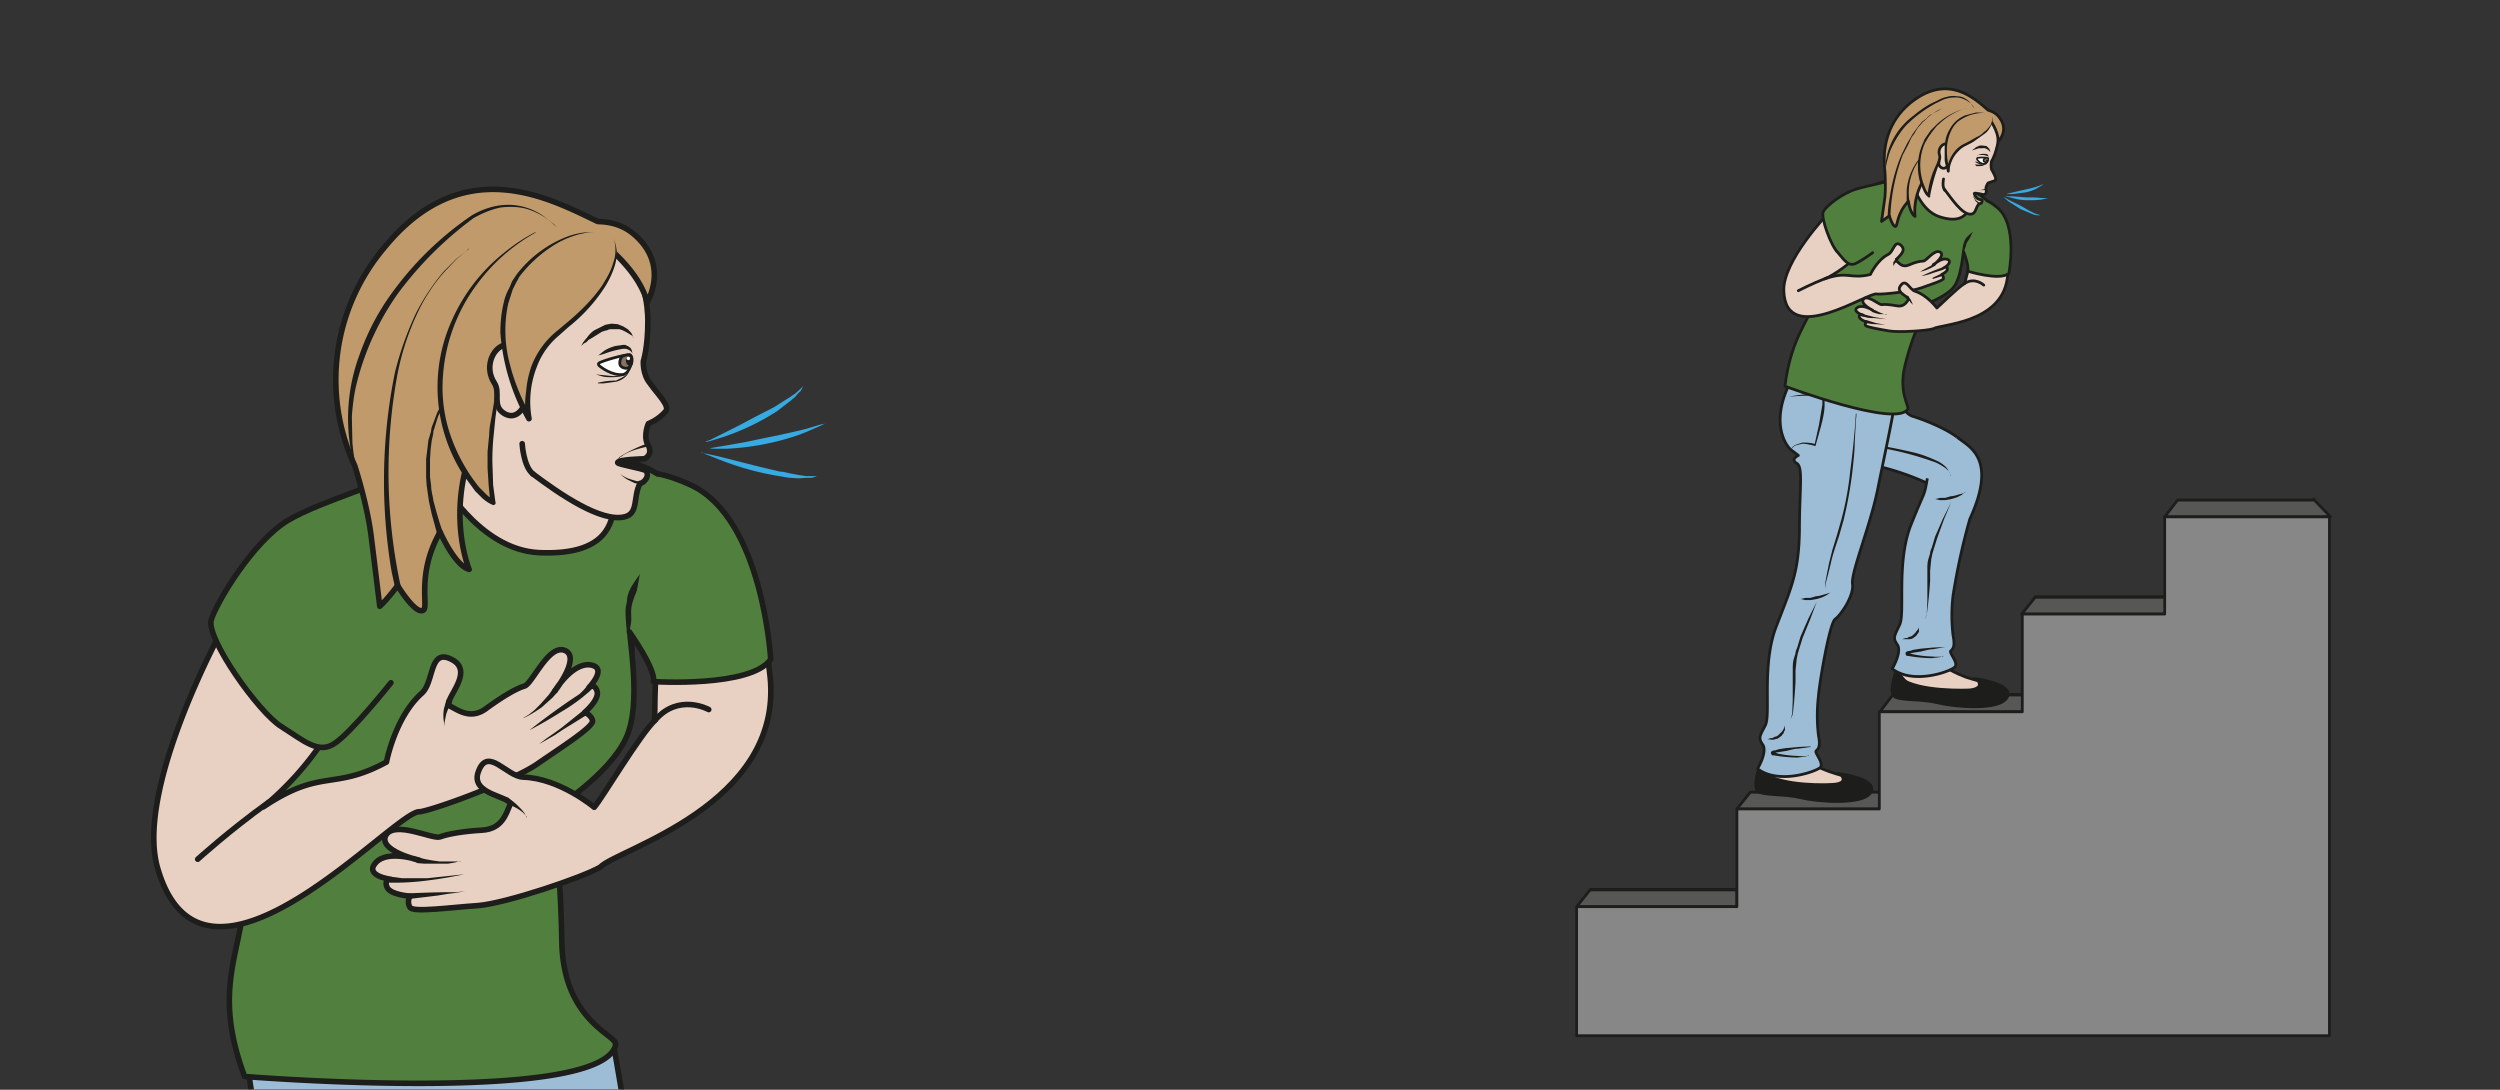 <svg viewBox="0 0 596.7 260.1" xmlns="http://www.w3.org/2000/svg"><rect x="0" y="0" width="596.7" height="260.1" fill="#333333" stroke="none"/><defs><clipPath id="a"><path d="M0 195h447.5V0H0z"/></clipPath><clipPath id="b"><path d="M0 195h447.5V0H0z"/></clipPath><clipPath id="c"><path d="M0 195h447.5V0H0z"/></clipPath></defs><g clip-path="url(#a)" transform="matrix(1.333 0 0 -1.333 0 260)"><path d="M45.9 24.8c-.1-1.8-4.7-5.6 0-30.2 2-10.8 6-20.8 8-26.5 1.9-5.7-5.3-18.3-6.3-19.4-1-1 62.1 0 62.1 0s5 13.3 4.8 24.9c-.4 11.5-4.8 35.2-4.8 35.2z" fill="#9dbcd6" fill-rule="evenodd"/><path d="M45.9 24.8c-.1-1.8-4.7-5.6 0-30.2 2-10.8 6-20.8 8-26.5 1.9-5.7-5.3-18.3-6.3-19.4-1-1 62.1 0 62.1 0s5 13.3 4.8 24.9c-.4 11.5-4.8 35.2-4.8 35.2z" fill="none" stroke="#1d1d1b" stroke-linejoin="round" stroke-miterlimit="10"/></g><g clip-path="url(#b)" transform="matrix(1.333 0 0 -1.333 0 260)"><path d="M126.8 114.8h.3l.6.1 2.4.4 3.4.6 3.8.8 2 .4 1.8.4 1.8.4 1.6.4 2.3.7.9.2-.8-.4-2.3-1-1.5-.6a46.4 46.4 0 00-13-2.5h-2.4l-.7.1h-.2M125.6 114l3.2-.7 7.1-1.8 3.8-.9c.6 0 1.2-.2 1.7-.3l1.6-.3 1.3-.2h2l-.9-.3h-1l-1.4-.1-1.7.1-1.8.3a51.7 51.7 0 00-10.8 3l-2.3.9-.8.4M126.4 116l.8.3 2 1 3 1.5 3.2 1.7 3.3 1.7 1.4.9 1.3.8 1 .7.8.7.6.6-.4-.8-.7-.7c-.2-.4-.6-.6-1-1l-2.6-2a43.2 43.2 0 00-9.6-4.6l-2.3-.7-.8-.2" fill="#37aae1"/><path d="M110.2 8c.6 1.6-9.3 4-9.6 18.3-.2 10.6-.8 14.3-.7 15.4.2 2.7 2 9.7 7.5 19.1a39.5 39.5 0 015.4 26.5c-.4 3 6.3 9.3 10.8 11.8 2 1.1 7.2-.1 3.2 3.7-4.5 4.4-10 9.5-17.4 10.2-7.5.6-29.3 6.9-29.3 6.9l.4-4s-5.4-4.3-10.5-6.2A77.7 77.7 0 0145.8 91c-2.7-4.1-1.3-29.4-2-55.3-.3-11.3-6-17.3 0-33.4 0 0 63.3-5.1 66.4 5.5" fill="#517f3d"/><path d="M110.2 8c.6 1.6-9.3 4-9.6 18.3-.2 10.6-.8 14.3-.7 15.4.2 2.7 2 9.7 7.5 19.1a39.5 39.5 0 015.4 26.5c-.4 3 6.3 9.3 10.8 11.8 2 1.1 7.2-.1 3.2 3.7-4.5 4.4-10 9.5-17.4 10.2-7.5.6-29.3 6.9-29.3 6.9l.4-4s-5.4-4.3-10.5-6.2A77.7 77.7 0 0145.8 91c-2.7-4.1-1.3-29.4-2-55.3-.3-11.3-6-17.3 0-33.4 0 0 63.3-5.1 66.4 5.5z" fill="none" stroke="#1d1d1b" stroke-linecap="round" stroke-linejoin="round" stroke-miterlimit="10"/><path d="M119.3 97.5s-6.8-7.2-6.8-12 2.6-16.4-.5-22.8c-3.1-6.4-12.3-12.2-12.3-12.2" fill="#517f3d" stroke="#1d1d1b" stroke-linecap="round" stroke-linejoin="round" stroke-miterlimit="10"/><path d="M78.8 120.8c-.2-.4 2.5-4 1.6-7.6-1-3.7-1.8-3.5-1.8-3.5s7-13.1 17.9-13.6c10.8-.5 13 4.1 13.4 8.1s0 6.7-1.7 8.7c-1.6 1.9-24.7 15.4-29.4 8" fill="#e8d1c2"/><path d="M78.8 120.8c-.2-.4 2.5-4 1.6-7.6-1-3.7-1.8-3.5-1.8-3.5s7-13.1 17.9-13.6c10.8-.5 13 4.1 13.4 8.1s0 6.7-1.7 8.7c-1.6 1.9-24.7 15.4-29.4 8z" fill="none" stroke="#1d1d1b" stroke-linecap="round" stroke-linejoin="round" stroke-miterlimit="10"/><path d="M47.2 50.6c10.5 7 12.4 2.8 22 8 0 0 1.5 8 6.3 12.3 2.3 2 1.3 8.3 5.5 6 4.2-2.3-2-7.5-.4-8.3 1.6-.8 3.8-2.5 6.6-.3 2.9 2.1 5.3 3.5 6.7 3.9s4.3 7.5 7.2 6.4c3-1.2-1.7-7.2-1.7-7.2s3 5 6.3 4.6c3.2-.5-.2-4-.2-4s1 .7 1.4-.7c.5-1.5-2.2-3.8-2.2-3.8s1.2-.5 1.4-1.5c.2-1.1-5.8-4.9-9.7-7.6-4-2.9-17.8-8.1-21.2-8.7-4.2.7-38.7-38.9-47-10-4.1 14.5 12.2 43.8 12.2 43.8l18.8-19a55.8 55.8 0 00-12-13.9" fill="#e8d1c2"/><path d="M47.2 50.6c10.5 7 12.4 2.8 22 8 0 0 1.5 8 6.3 12.3 2.3 2 1.3 8.3 5.5 6 4.2-2.3-2-7.5-.4-8.3 1.6-.8 3.8-2.5 6.6-.3 2.9 2.1 5.3 3.5 6.7 3.9s4.3 7.5 7.2 6.4c3-1.2-1.7-7.2-1.7-7.2s3 5 6.3 4.6c3.2-.5-.2-4-.2-4s1 .7 1.4-.7c.5-1.5-2.2-3.8-2.2-3.8s1.2-.5 1.4-1.5c.2-1.1-5.8-4.9-9.7-7.6-4-2.9-17.8-8.1-21.2-8.7-4.2.7-38.7-38.9-47-10-4.1 14.5 12.2 43.8 12.2 43.8l18.8-19a55.8 55.8 0 00-12-13.9z" fill="none" stroke="#1d1d1b" stroke-linecap="round" stroke-linejoin="round" stroke-miterlimit="10"/><path d="M79.6 65l-.1.7a6.9 6.9 0 000 2.5l.2.7.2.7c.1.3.4.4.7.3a.5.5 0 00.3-.7l-.4-.6-.3-.6-.3-.8-.3-1.5V65M93.7 66.5l1 .6 1 .8 1 1 .9 1 .7.8.7 1a.5.5 0 10.8-.6l-.9-1-.9-.8-1-.9-1.2-.8-1-.6-1-.5M105.9 71.6l-.4-.4-1.2-1c-1-.8-2.4-1.8-3.8-2.6-2.8-1.8-5.7-3.3-5.7-3.3a125 125 0 009 6.5 13.3 13.3 0 011.3 1.4.5.5 0 10.8-.6M105 67l-4.2-2.6-1.5-1-1.4-.8-1.4-.8 1.3 1 1.3.9 1.4 1 4 3.2a.5.5 0 10.5-.8" fill="#1d1d1b"/><path d="M35.4 41.2s5.6 5.1 12.7 10.2" fill="none" stroke="#1d1d1b" stroke-linecap="round" stroke-linejoin="round" stroke-miterlimit="10"/><path d="M70 72.8S63 64 60 62c-2.9-2.1-5.6.4-9.7 3-4 2.5-13.3 15.6-12.5 19 1 3.3 7.6 14.2 13.8 17.9 6.1 3.6 18.4 6.8 23.3 10.1" fill="#517f3d" stroke="#1d1d1b" stroke-linecap="round" stroke-linejoin="round" stroke-miterlimit="10"/><path d="M117.3 66.1c-2.8-2.7-9.5-14-10.9-15.6 0 0-6.2 5.2-12.7 5.4-3 .1-6.3 5.5-8 1.1-1.8-4.4 6.3-4.5 5.6-6.1-.7-1.6-1.4-4.3-5-4.5-3.5-.2-6.2-.7-7.5-1.2-1.3-.5-8.1 3-9.7.3-1.5-2.8 6-4.5 6-4.5s-5.6 2-7.8-.4 2.7-3 2.7-3-1.3 0-.7-1.4c.6-1.4 4.1-1.6 4.1-1.6s-.6-1 0-2c.4-1 7.5 0 12.2.3 5 .4 18.9 5.1 21.9 6.9 2.8 3.1 32.7 11 30.4 34-1.1 10.3-2.5 16-2.5 16L120.2 88c-3.4-10.6-2.8-17.1-3-21.9" fill="#e8d1c2"/><path d="M117.3 66.1c-2.8-2.7-9.5-14-10.9-15.6 0 0-6.2 5.2-12.7 5.4-3 .1-6.3 5.5-8 1.1-1.8-4.4 6.3-4.5 5.6-6.1-.7-1.6-1.4-4.3-5-4.5-3.5-.2-6.2-.7-7.5-1.2-1.3-.5-8.1 3-9.7.3-1.5-2.8 6-4.5 6-4.5s-5.6 2-7.8-.4 2.7-3 2.7-3-1.3 0-.7-1.4c.6-1.4 4.1-1.6 4.1-1.6s-.6-1 0-2c.4-1 7.5 0 12.2.3 5 .4 18.9 5.1 21.9 6.9 2.8 3.1 32.7 11 30.4 34-1.1 10.3-2.5 16-2.5 16L120.2 88c-3.4-10.6-2.8-17.1-3-21.9z" fill="none" stroke="#1d1d1b" stroke-linecap="round" stroke-linejoin="round" stroke-miterlimit="10"/><path d="M94.3 48.8l-.4.5a6.7 6.7 0 01-1.9 1.3l-.6.3-.6.3a.5.5 0 10.3 1V52l.7-.4.6-.5.6-.6a7 7 0 001-1.2l.3-.7M82.5 40.9l-1.1-.3-1.2-.2H76l-1.2.1c-.2 0-.4.3-.4.6a.5.5 0 00.6.4l1.2-.3 1.1-.2 1.4-.2h3.7M70 38h.6l1.4-.2h4.5l6.6.7s-3.2-.7-6.5-1.1a44.3 44.3 0 00-6.2-.4H70a.5.5 0 00.1 1zM73.4 35.1a187.6 187.6 0 006.8.2h1.6l1.5.2-1.5-.3-1.6-.2-1.8-.3-5-.6a.5.5 0 100 1" fill="#1d1d1b"/><path d="M126.9 68s-5.4 3-9.6-1.9" fill="#e8d1c2" stroke="#1d1d1b" stroke-linecap="round" stroke-linejoin="round" stroke-miterlimit="10"/><path d="M117.8 110.2s2.2-.3 5.9-2C136.6 102.2 138 77 138 77c-3.5-5.1-21-4-21-4s.8 1.5-4.3 8.9" fill="#517f3d" stroke="#1d1d1b" stroke-linecap="round" stroke-linejoin="round" stroke-miterlimit="10"/><path d="M81.3 111.6s-20.9 16.7-9 34.5c12 17.7 36.3 7.2 40.1 2.9 3.8-4.4 3.6-11.5 3.6-11.5 0-4.7-.8-7.1-.8-7.1s-.2-2.3 1.2-4c1.3-1.9 3.6-4 2.8-5-1.4-1.6-3.1-2.2-3.1-2.2s-.9-2-.2-3.6c0 0 1.3-1.7-.5-2.7 0 0-4.9-.1-4.8-.7 0-.3 4.3-1 5-1.4.5-.4.3-1.3 0-1.6-.5-.7-1-.7-1-.7-1.3-2.5-.2-5.4-2.8-6-4.2-1-11.6 4.1-16.4 7.7" fill="#e8d1c2" stroke="#1d1d1b" stroke-linecap="round" stroke-linejoin="round" stroke-miterlimit="10"/><path d="M116 115.1s-1.5-.3-2.9-.8c-.7-.3-1.4-.6-1.8-1-.1 0-.2 0-.3-.2l-.2-.2-.2-.2.1.2.2.3.3.2a25.7 25.7 0 004.6 2.2zM110.4 110.7l.6-.5a7 7 0 011.4-.8l.9-.3.7-.2.7-.1v-.5l-.8.2c-.3 0-.5.2-.8.3l-.8.4a9 9 0 00-1.3 1l-.6.5" fill="#1d1d1b"/><path d="M115.9 141s4.1 6.7-2.5 12.2c-2.9 2.4-6.2 2.1-6.4 2.2-8.4 4-24 12.7-38.2-4.7a36.6 36.6 0 01-5.3-39s2.3-7 3-13L68 86.5s1 .8 3.2 3.7c0 0 3.2-5.3 4.6-4.4 1 .6-1.3 6.4 3 14 0 0 2.6-6 5.2-6.7 0 0-4.8 11.4 2 25.1 3 6 10.2 15 14.8 19.5s9 12 7.8 13.2c-.3.3 5.8-4.3 7.3-10" fill="#c19a6b"/><path d="M115.9 141s4.1 6.7-2.5 12.2c-2.9 2.4-6.2 2.1-6.4 2.2-8.4 4-24 12.7-38.2-4.7a36.6 36.6 0 01-5.3-39s2.3-7 3-13L68 86.5s1 .8 3.2 3.7c0 0 3.2-5.3 4.6-4.4 1 .6-1.3 6.4 3 14 0 0 2.6-6 5.2-6.7 0 0-4.8 11.4 2 25.1 3 6 10.2 15 14.8 19.5s9 12 7.8 13.2c-.3.3 5.8-4.3 7.3-10z" fill="none" stroke="#1d1d1b" stroke-linecap="round" stroke-linejoin="round" stroke-miterlimit="10"/><path d="M88.9 131.4l-1.4-.8c-.4-.2-1-.5-1.6-1l-1.8-1.3-2-2-1-1.1-.4-.6-.5-.7-.8-1.4-.7-1.5c-.3-.5-.4-1-.6-1.6l-.5-1.6c0-.6-.2-1.1-.3-1.7l-.2-1.6-.1-1.7v-1.6-1.6l.2-1.5c0-1 .3-1.8.4-2.7l.6-2.2.5-1.7.5-1.5a.5.5 0 00-1-.3l-.4 1.5-.5 1.8-.5 2.3-.4 2.8-.1 1.5v3.2a1294 1294 0 00.4 3.4l.5 1.7c0 .6.3 1.1.5 1.7l.6 1.6.8 1.5.9 1.4.4.7.5.6 1 1.1 2 2c.8.4 1.4.9 2 1.3l1.6.9 1.4.7M99.7 154.3l-.6.6a12 12 0 01-5 2.8c-1.2.3-2.7.4-4.4.2-1.6-.3-3.3-1-4.9-1.9a64.4 64.4 0 01-13.4-13.3 47.7 47.7 0 01-7.7-17c-.4-1.9-.6-3.7-.7-5.3l.1-4.6a38.5 38.5 0 01.9-5.6l.2-.8-.3.7a32.7 32.7 0 00.5 21.5 42.8 42.8 0 006.3 11.7 57.5 57.5 0 0013.8 13.2c1.7 1 3.5 1.6 5.2 1.8a11 11 0 007.7-2l1.8-1.4.5-.6" fill="#1d1d1b"/><path d="M84 150.5l-.6-.5-1.6-1.3a2150.8 2150.8 0 00-2.2-2.3 31 31 0 01-4.9-7.5 46.9 46.9 0 01-3.5-10.7 96.7 96.7 0 01.5-37.9.5.5 0 00-1-.3l-.6 2.8a97.4 97.4 0 00.6 35.5 56.7 56.7 0 003.8 10.7 38.8 38.8 0 005 7.5l1.2 1.2 1 1 1.7 1.3.5.5" fill="#1d1d1b"/><path d="M95.9 153.4s-12.9-6.2-16.4-21c-3.5-14.6 6-26.4 8.7-27.2 0 0-1 5.9-.2 12.7 1 7.6 4.3 27.5 11.6 33" fill="#c19a6b"/><path d="M95.9 153.4a33 33 0 01-10.6-9.4 31 31 0 01-6-16.5 26.3 26.3 0 011.4-10.5 31 31 0 015.1-9.2l1.3-1.3c.4-.4.9-.7 1.3-.9l-.6-.5-.3 3-.2 3.1v3l.3 3.1c0 1 .2 2 .4 3l.5 3 1.1 6c1 3.9 2 7.8 3.5 11.6.7 1.9 1.6 3.7 2.6 5.5 1 1.7 2.3 3.3 3.9 4.6-1.6-1.3-2.8-3-3.7-4.7-1-1.8-1.8-3.6-2.5-5.5a88 88 0 01-4.3-17.6l-.4-3-.3-3c-.2-2-.3-4-.2-6l.1-3 .4-3a.4.4 0 00-.6-.5c-.7.3-1.2.7-1.7 1.1l-1.3 1.3-2.2 3a29.1 29.1 0 00-1.8 28 31.8 31.8 0 008.8 11.4c1.8 1.5 3.8 2.9 6 4" fill="#1d1d1b"/><path d="M93.7 122.2s-1.2-2.5-3.4-1.2c-2.3 1.4-.6 3.7-1.8 5.5-3.2 5 4 11.6 6.3 1.7M93.5 115.6s.2-4 1.9-5.4" fill="#e8d1c2" stroke="#1d1d1b" stroke-linecap="round" stroke-linejoin="round" stroke-miterlimit="10"/><path d="M109.7 152.6s4.4-5.8-9.6-17.1c-7.3-5.9-5.4-15.4-5.4-15.4-1.6 2.2-9.9 18.9.3 28.2 6.1 5.6 11.4 5.2 11.4 5.2" fill="#c19a6b"/><path d="M109.7 152.6c.4-.7.6-1.5.7-2.3a8 8 0 00-.2-2.4c-.4-1.5-1.1-3-2-4.4a29.5 29.5 0 00-6.4-7l-1.8-1.6a13.2 13.2 0 01-3.9-5.6 17 17 0 01-.9-9.1.5.5 0 00-.9-.4 38 38 0 00-4.7 15.6 22.8 22.8 0 00.6 5.5c.2.9.5 1.7 1 2.6l.5 1.2.8 1.2a21 21 0 008.6 6.6 13 13 0 005.3 1c-1 0-1.8-.2-2.7-.4a16.3 16.3 0 01-4.9-2.2 23.3 23.3 0 01-5.8-5.4l-.6-1.1-.6-1.2-.8-2.5a23 23 0 01.2-10.5 36 36 0 014-9.8l-1-.4a16.9 16.9 0 000 4.9 18 18 0 001 4.7 15 15 0 004.3 6l1.8 1.5c2.4 2 4.7 4.2 6.5 6.8.8 1.3 1.6 2.6 2 4.1.3.8.4 1.6.4 2.3 0 .8-.1 1.6-.5 2.3M113.5 134.6l-.4.4-1 .6a5.2 5.2 0 01-1.2.5h-1.4c-.2 0-.5 0-.8-.2a4 4 0 01-1-.3l-.8-.5-.8-.5a16 16 0 00-.7-.4l-.5-.5c-.2 0-.4-.2-.5-.3l-.4-.3.3.4c0 .2.2.3.3.5l.5.6c.3.4.7.9 1.3 1.3l1 .5 1 .5 1.1.2 1.1-.1.5-.2.5-.2.8-.5c.4-.4.7-.7.8-1l.2-.5" fill="#1d1d1b"/><path d="M113 130c-.4-1.9-1.4-2-1.4-2-2-.3-4.1 1.4-4.1 1.4s-.5.3-.3.6c.4.4 5 1.7 5.6 1.5 0 0 .6-.3.3-1.5" fill="#fff"/><path d="M113 130c-.4-1.9-1.4-2-1.4-2-2-.3-4.1 1.4-4.1 1.4s-.5.3-.3.6c.4.4 5 1.7 5.6 1.5 0 0 .6-.3.3-1.5z" fill="none" stroke="#1d1d1b" stroke-miterlimit="10" stroke-width=".5"/><path d="M111 130.4c-.2-1 .5-1.2 1-1.3.7 0 1.1.5 1.1 1.2 0 1.2-.2 1.3-.7 1.2-.5-.1-1.2 0-1.4-1.1" fill="#877164" fill-rule="evenodd"/><path d="M111 130.4c-.2-1 .5-1.2 1-1.3.7 0 1.1.5 1.1 1.2 0 1.2-.2 1.3-.7 1.2-.5-.1-1.2 0-1.4-1.1z" fill="none" stroke="#1d1d1b" stroke-linecap="round" stroke-linejoin="round" stroke-miterlimit="10" stroke-width=".5"/><path d="M113 131.4s-.6.2-.9-.6c-.2-1 .6-1.4.8-1.2 0 0 .2.3.2.7v1" fill="#1d1d1b" fill-rule="evenodd"/><path d="M107.1 131.4l.9.7c.5.4 1.4.8 2.2 1l1.4.2c.3 0 .5 0 .7-.2.2 0 .4-.2.5-.3.2-.1.2-.3.3-.4l.1-.4v-.3l-.1.3-.2.2-.3.2-.5.2h-.5a16.7 16.7 0 01-3.4-.9l-1.1-.3" fill="#1d1d1b"/><path d="M112.8 130.8c0-.2-.2-.3-.4-.2s-.3.2-.2.3c0 .2.2.3.3.3.2 0 .4-.2.3-.4" fill="#fff"/><path d="M106.8 128l1-.1 2-.2c.8 0 1.5.1 2 .4l.3.2.3.1c0 .2.2.2.2.2l-.2-.2-.2-.2-.3-.3-.5-.2-.5-.1-1.1-.1c-.8 0-1.6 0-2.1.2l-1 .3" fill="#1d1d1b"/><path d="M107 126.5a13.4 13.4 0 003.3.4l1 .5.5.3.4.3.2.4.2.2.1.3s0-.4-.4-1a3.7 3.7 0 00-2-1.2l-2.2-.3h-1" fill="#1d1d1b"/></g><g clip-path="url(#c)" transform="matrix(1.333 0 0 -1.333 0 260)"><path d="M414.4 105.5H390V88.2h-25.6V70.7H339V53.2h-25.5V35.8h-28.7v-6S312 9.8 344.5 15.6s64.2 33 69 48.3c5 15.3.8 41.8.8 41.8" fill="#c7c7c6"/><path d="M414.4 105.5H390V88.2h-25.6V70.7H339V53.2h-25.5V35.8h-28.7v-6S312 9.8 344.5 15.6s64.2 33 69 48.3c5 15.3.8 41.8.8 41.8z" fill="none" stroke="#1d1d1b" stroke-linejoin="round" stroke-miterlimit="10" stroke-width=".5"/><path d="M311 50.2l2.4 3h26.3v-3z" fill="#575756"/><path d="M311 50.2l2.4 3h26.3v-3H311" fill="none" stroke="#1d1d1b" stroke-linecap="round" stroke-linejoin="round" stroke-miterlimit="10" stroke-width=".5"/><path d="M282.3 32.7l2.4 3H311v-3z" fill="#575756"/><path d="M282.3 32.7l2.4 3H311v-3h-28.7" fill="none" stroke="#1d1d1b" stroke-linejoin="round" stroke-miterlimit="10" stroke-width=".5"/><path d="M336.6 67.6l2.3 3h26.4v-3z" fill="#575756"/><path d="M336.6 67.6l2.3 3h26.4v-3h-28.7" fill="none" stroke="#1d1d1b" stroke-linecap="round" stroke-linejoin="round" stroke-miterlimit="10" stroke-width=".5"/><path d="M362 85.1l2.4 3h26.4v-3z" fill="#575756"/><path d="M362 85.1l2.4 3h26.4v-3H362" fill="none" stroke="#1d1d1b" stroke-linecap="round" stroke-linejoin="round" stroke-miterlimit="10" stroke-width=".5"/><path d="M387.6 102.5l2.3 3h24.5l2.9-3z" fill="#575756"/><path d="M387.6 102.5l2.3 3h24.5l2.9-3h-29.7" fill="none" stroke="#1d1d1b" stroke-linecap="round" stroke-linejoin="round" stroke-miterlimit="10" stroke-width=".5"/><path d="M417.1 102.5h-29.5V85.1h-25.5V67.6h-25.6V50.2H311V32.7h-28.7V9.6h134.8z" fill="#878787"/><path d="M417.1 102.5h-29.5V85.1h-25.5V67.6h-25.6V50.2H311V32.7h-28.7V9.6h134.8z" fill="none" stroke="#1d1d1b" stroke-linejoin="round" stroke-miterlimit="10" stroke-width=".5"/><path d="M322.2 59.9c.6-.5 2-1.8 5.3-3 3.4-1.2 6.5-1.5 5.1-2.6-1.4-1-8-1.4-11.4-.8-3.3.5-5.6 4-5.6 4z" fill="#e8d1c2"/><path d="M322.2 59.9c.6-.5 2-1.8 5.3-3 3.4-1.2 6.5-1.5 5.1-2.6-1.4-1-8-1.4-11.4-.8-3.3.5-5.6 4-5.6 4z" fill="none" stroke="#1d1d1b" stroke-linecap="round" stroke-linejoin="round" stroke-miterlimit="10" stroke-width=".5"/><path d="M315 57.7s-1.4-3.9 0-4.5c1.4-.6 4.7-.3 7.5-1s11.2-1.4 12.5 1c1.3 2.4-5.5 3.3-5.5 3.3s1.8-1.7-1.3-1.9c-3.2-.2-11.5 0-13.2 3" fill="#1d1d1b"/><path d="M315 57.7s-1.4-3.9 0-4.5c1.4-.6 4.7-.3 7.5-1s11.2-1.4 12.5 1c1.3 2.4-5.5 3.3-5.5 3.3s1.8-1.7-1.3-1.9c-3.2-.2-11.5 0-13.2 3z" fill="none" stroke="#1d1d1b" stroke-miterlimit="10" stroke-width=".5"/><path d="M346.6 76.8c.6-.4 2-1.7 5.4-3 3.3-1.1 6.4-1.4 5-2.5-1.4-1.1-8-1.4-11.3-.9-3.4.6-5.7 4.1-5.7 4.1z" fill="#e8d1c2"/><path d="M346.6 76.8c.6-.4 2-1.7 5.4-3 3.3-1.1 6.4-1.4 5-2.5-1.4-1.1-8-1.4-11.3-.9-3.4.6-5.7 4.1-5.7 4.1z" fill="none" stroke="#1d1d1b" stroke-linecap="round" stroke-linejoin="round" stroke-miterlimit="10" stroke-width=".5"/><path d="M339.4 74.6s-1.4-3.8 0-4.4c1.4-.6 4.8-.3 7.6-1s11.1-1.5 12.4 1c1.3 2.4-5.5 3.3-5.5 3.3s1.8-1.7-1.3-2c-3.1-.1-11.5 0-13.2 3.1" fill="#1d1d1b"/><path d="M339.4 74.6s-1.4-3.8 0-4.4c1.4-.6 4.8-.3 7.6-1s11.1-1.5 12.4 1c1.3 2.4-5.5 3.3-5.5 3.3s1.8-1.7-1.3-2c-3.1-.1-11.5 0-13.2 3.1z" fill="none" stroke="#1d1d1b" stroke-miterlimit="10" stroke-width=".5"/><path d="M351.6 115.6c-1.3 2-6.8 4.2-9.1 4.9-2 .6-3 4.2-3 4.2s-17 2.8-16.7 4.8c.1 1.2-5-6.5-3.2-10.4 2-4.8 4.7-7 10.8-6.5a48 48 0 0015.6-4.5" fill="#9dbcd6" stroke="#1d1d1b" stroke-linejoin="round" stroke-miterlimit="10" stroke-width=".5"/><path d="M350.4 116.8c2-1.7 7.4-3.6 2.3-14.7a117 117 0 01-3-13.7 30 30 0 010-7.1c.4-2 0-2.4-.4-2.8-.4-.3 1.5-2.2.7-2.9-.8-.8-7.4-3.2-11.2-.3 0 0 1.7 2.8 1 4.2-.9 1.3-.7 1.5.3 3.6 1.1 2-.6 11 2 17.8 2.7 6.8 2.4 5 3 8.5" fill="#9dbcd6" stroke="#1d1d1b" stroke-linejoin="round" stroke-miterlimit="10" stroke-width=".5"/><path d="M328.2 119.6l.5-1c.4-.5 1-1.2 2-1.7.5-.3 1-.6 1.7-.8l2-.5a88.4 88.4 0 008.8-1.7c1.4-.4 2.6-.9 3.7-1.4 1-.5 1.8-1.2 2-1.8a1.9 1.9 0 00.4-1v.3l-.4.7c-.4.5-1.2 1-2.2 1.5a56 56 0 01-10.2 2.7l-2.2.3a10 10 0 00-3.7 1.4c-1 .7-1.6 1.5-2 2l-.4 1M349.4 105.2l-1.3-3.1-1.2-3.3-.6-1.9-.3-1-.2-1-.2-2V91a88.6 88.6 0 00-.6-6l-.2-.6-.1-.2a627.8 627.8 0 00.3.9l.1 2.4V93c0 .7 0 1.4.2 2l.3 1c0 .4.2.7.3 1l.6 2 .7 1.6.7 1.6 1.5 3M343.6 82.9v-.2-.5-.3l-.3-.4-.2-.3-.4-.3-.3-.2-.4-.1h-1.4l.6.2h.3l.3.2.4.1.3.2.2.2.3.3.2.3.2.2.2.4v.2M348.3 79.2l-2.2-.4c-.6 0-1.3-.2-2.1-.4l-1.3-.2-.6-.1-.6-.2c.1 0 .1.2 0 .2h.4l.6-.2a19.2 19.2 0 013.4-.4 10.4 10.4 0 012 0l.1.1h-.1l-.4-.2-1.6-.2a25.9 25.9 0 00-4.2.4h-.3l-.2.3v.3l.1.1c.3.2.5.2.7.2l.6.2 1.3.2 2.2.2 2.2.1M351.9 107l-.7-.6-.8-.4-1-.3-1.1-.2h-1l-.8.2.9.2h.9l1 .3c.6 0 1.3.3 1.8.4l.6.2.2.1" fill="#1d1d1b"/><path d="M339.3 123.9c.3-.4-1.6-9.1-3-16-1.3-6.8-4.9-15.3-4.6-17.4.3-2.2-2.2-5.7-3.1-6.3-1-.7-2.8-11.2-3-13.8a30 30 0 010-7c.4-2 0-2.4-.4-2.8-.4-.3 1.5-2.2.7-3-.8-.7-7.4-3.1-11.2-.2 0 0 1.7 2.8 1 4.2-.9 1.3-.7 1.5.4 3.6 1 2-.7 11 2 17.8 2.6 6.8 4 9.5 4.1 17.1 0 7.6.7 11.3-.5 12-1.2.7.3 1.4.3 1.4l-1.3 1c-.9.7-3.8 4.8-.2 12 3.5 7.3 18.8-2.6 18.8-2.6" fill="#9dbcd6"/><path d="M339.3 123.9c.3-.4-1.6-9.1-3-16-1.3-6.8-4.9-15.3-4.6-17.4.3-2.2-2.2-5.7-3.1-6.3-1-.7-2.8-11.2-3-13.8a30 30 0 010-7c.4-2 0-2.4-.4-2.8-.4-.3 1.5-2.2.7-3-.8-.7-7.4-3.1-11.2-.2 0 0 1.7 2.8 1 4.2-.9 1.3-.7 1.5.4 3.6 1 2-.7 11 2 17.8 2.6 6.8 4 9.5 4.1 17.1 0 7.6.7 11.3-.5 12-1.2.7.3 1.4.3 1.4l-1.3 1c-.9.7-3.8 4.8-.2 12 3.5 7.3 18.8-2.6 18.8-2.6z" fill="none" stroke="#1d1d1b" stroke-linejoin="round" stroke-miterlimit="10" stroke-width=".5"/><path d="M332.4 121v-.4l-.1-1-.2-3.7c0-1.5-.2-3.2-.4-5.1a74 74 0 00-1.6-8.9l-.8-2.8c-.6-1.8-1.2-3.5-1.5-5l-.5-2-.4-1.5-.1-1v-.4 1.4l.3 1.6.4 2 .6 2.4.8 2.6.8 2.8a54.5 54.5 0 011.6 8.8 137.2 137.2 0 011 10.2M325.3 87.3l-1.2-3.2-1.3-3.2-.6-1.9-.3-1-.2-1-.2-2v-1.9a88.6 88.6 0 00-.5-6l-.3-.6-.1-.2a627.8 627.8 0 00.3.9l.1 2.4v5.5c0 .7 0 1.4.2 2l.3 1c0 .4.2.7.3 1l.6 2 .7 1.6.7 1.6 1.5 3M319.6 65v-.2-.5l-.2-.3c0-.1 0-.3-.2-.4l-.2-.3-.4-.3-.3-.2-.4-.1-.4-.1h-.3l-.7.1.6.2h.3l.3.2.4.1.3.2.2.2.3.3.2.2.2.3.2.4v.2M324.2 61.3L322 61c-.6 0-1.3-.2-2.1-.4l-1.3-.2-.6-.1-.6-.2c.1 0 .1.2 0 .2h.4l.6-.2a19.2 19.2 0 013.4-.4 10.4 10.4 0 012 0l.1.1h-.1l-.4-.2-1.6-.2a25.9 25.9 0 00-4.2.4h-.3l-.2.3v.3l.1.1c.3.2.5.2.7.2l.6.2 1.3.2 2.2.2 2.2.1M327.8 89l-.7-.5-.8-.4-1-.3-1.1-.2h-1l-.8.2.9.2h.9l1 .3c.6 0 1.3.3 1.8.4l.6.2.2.1M320.3 124c1.3.3 2.5.4 3.7.5.7 0 1.3 0 2-.2l.4-.2c.2-.1.3-.4.3-.5v-1c0-1.3-.3-2.5-.6-3.7l-1-3.6c0-.1 0-.2-.1-.1-.8.2-1.6.4-2.3.4l-1.2-.3a2 2 0 01-.8-.8c.1.4.4.7.8.9l1.2.4c.8 0 1.6 0 2.4-.3l-.2-.1.8 3.6.6 3.6v.9c0 .2-.2.3-.5.4-.5.2-1.2.2-1.8.3a35 35 0 01-3.7-.2" fill="#1d1d1b"/><path d="M359.2 160l.4-.1h.8l1.2-.1 1.3-.1h1.4l1.2-.1h1.2l-1.2-.3-1.2-.1h-1.4c-1 0-1.9.2-2.6.4l-.8.2-.3.1M358.7 159.8l1.1-.6 2.2-1.1 1.2-.7 1-.5.5-.2.4-.1.3-.1h-.4-.3l-.5.1-2.4 1-2.2 1.4-.9.8M359.2 160.3a174 174 0 003.4.8l1.3.3 1 .3.8.3.2.2-.2-.3-.7-.4c-.6-.4-1.4-.7-2.3-.9l-2.4-.3h-1.1" fill="#37aae1"/><path d="M341.6 121.8c.3.5-1.7 3-.5 7.8.8 3.6 2.5 7.6 2.7 8 .3.8 1.5 3 4.2 5.7s3.6 5.3 4 8.5c.2 1 3 2.6 4.8 3 .7.3 2.4-.6 1.4 1-1.2 2-2.6 4.1-5 5-2.5.9-9.3 4.9-9.3 4.9l-.2-1.4s-2.2-1-4.1-1.2c-2-.2-8-2.5-9.8-4.2-1.3-1.1-2.2-8.6-4.7-17.3-1-3.8-4.4-6.8-5.5-15.7 0 0 20-7.5 22-4.1" fill="#517f3d"/><path d="M341.6 121.8c.3.5-1.7 3-.5 7.8.8 3.6 2.5 7.6 2.7 8 .3.8 1.5 3 4.2 5.7s3.6 5.3 4 8.5c.2 1 3 2.6 4.8 3 .7.3 2.4-.6 1.4 1-1.2 2-2.6 4.1-5 5-2.5.9-9.3 4.9-9.3 4.9l-.2-1.4s-2.2-1-4.1-1.2c-2-.2-8-2.5-9.8-4.2-1.3-1.1-2.2-8.6-4.7-17.3-1-3.8-4.4-6.8-5.5-15.7 0 0 20-7.5 22-4.1z" fill="none" stroke="#1d1d1b" stroke-linecap="round" stroke-linejoin="round" stroke-miterlimit="10" stroke-width=".5"/><path d="M355.2 154.7s-3-1.9-3.4-3.4c-.4-1.6-.5-5.9-2.1-7.8-1.6-1.8-5.2-3-5.2-3" fill="#517f3d" stroke="#1d1d1b" stroke-linecap="round" stroke-linejoin="round" stroke-miterlimit="10" stroke-width=".5"/><path d="M343.5 166.1c0-.1.5-1.5-.1-2.7-.7-1.2-1-1-1-1s1.3-5.1 5-6.2c3.5-1.1 4.7.3 5.2 1.6s.5 2.3.2 3c-.4.8-7 7.4-9.3 5.3" fill="#e8d1c2"/><path d="M343.5 166.1c0-.1.5-1.5-.1-2.7-.7-1.2-1-1-1-1s1.3-5.1 5-6.2c3.5-1.1 4.7.3 5.2 1.6s.5 2.3.2 3c-.4.8-7 7.4-9.3 5.3z" fill="none" stroke="#1d1d1b" stroke-linecap="round" stroke-linejoin="round" stroke-miterlimit="10" stroke-width=".5"/><path d="M326.7 145.1c4.2 1.5 4.5-.1 8.2.8 0 0 1.2 2.6 3.2 3.6 1 .5 1.1 2.7 2.3 1.6 1.3-1.2-1.3-2.4-.8-2.8.5-.4 1-1.2 2.2-.7 1.1.5 2 .7 2.6.7.5 0 2 2.2 3 1.6s-1.2-2.3-1.2-2.3 1.4 1.4 2.5 1c1-.4-.4-1.4-.4-1.4s.4.2.4-.3-1-1-1-1 .3-.3.3-.7c0-.4-2.4-1.1-4-1.7-1.6-.6-6.7-1.2-7.9-1.1-1.3.6-16.4-9.8-16.7.6-.2 5.3 7.9 13.8 7.9 13.8l4.7-8c-.5-.7-3.4-2.9-5.3-3.7" fill="#e8d1c2"/><path d="M326.7 145.1c4.2 1.5 4.5-.1 8.2.8 0 0 1.2 2.6 3.2 3.6 1 .5 1.1 2.7 2.3 1.6 1.3-1.2-1.3-2.4-.8-2.8.5-.4 1-1.2 2.2-.7 1.1.5 2 .7 2.6.7.5 0 2 2.2 3 1.6s-1.2-2.3-1.2-2.3 1.4 1.4 2.5 1c1-.4-.4-1.4-.4-1.4s.4.2.4-.3-1-1-1-1 .3-.3.3-.7c0-.4-2.4-1.1-4-1.7-1.6-.6-6.7-1.2-7.9-1.1-1.3.6-16.4-9.8-16.7.6-.2 5.3 7.9 13.8 7.9 13.8l4.7-8c-.5-.7-3.4-2.9-5.3-3.7z" fill="none" stroke="#1d1d1b" stroke-linecap="round" stroke-linejoin="round" stroke-miterlimit="10" stroke-width=".5"/><path d="M339 147.2v.8c0 .2.2.3.3.5v.2c.1.2.3.2.4.2a.3.3 0 00.1-.5l-.2-.1c0-.2-.2-.3-.3-.4l-.3-.5v-.2M343.8 146.4a55.6 55.6 0 002 1.1l.2.3a.3.3 0 10.3-.4l-.3-.2a7 7 0 00-2.2-.8M348.4 147l-.6-.3-1.6-.5c-1-.4-2.2-.6-2.2-.6a42.5 42.5 0 003.6 1.5l.5.3c.2.1.3.1.4 0v-.4M347.7 145.6l-1.6-.5a2451 2451 0 00-.1.2l1.5.7a.3.3 0 10.3-.4z" fill="#1d1d1b"/><path d="M322 143s2.3 1.2 5.1 2.3" fill="none" stroke="#1d1d1b" stroke-linecap="round" stroke-linejoin="round" stroke-miterlimit="10" stroke-width=".5"/><path d="M335.3 149.8s-2-1.5-3.2-2c-1.2-.4-1.9.7-3 2-1.2 1.1-3.2 6.4-2.6 7.4.6 1.1 3.5 3.3 5.9 4 2.4.7 7.1 1.6 9 2.3" fill="#517f3d" stroke="#1d1d1b" stroke-linecap="round" stroke-linejoin="round" stroke-miterlimit="10" stroke-width=".5"/><path d="M351.8 144.3c-1.2-.7-4.5-4-5-4.4 0 0-1.7 2.3-3.9 3-1 .3-1.6 2.4-2.6 1-1-1.3 1.7-2 1.4-2.5s-.9-1.4-2.1-1.1c-1.2.2-2.2.3-2.7.2-.5 0-2.5 1.8-3.2 1-.8-.8 1.6-2 1.6-2s-1.7 1.1-2.7.5c-1-.6.7-1.3.7-1.3s-.4.1-.4-.4c.1-.5 1.3-.9 1.3-.9s-.3-.3-.2-.6 2.5-.7 4.2-1c1.7-.3 6.8 0 8 .4 1.2.8 12 .9 13.2 8.9.5 3.6.6 5.6.6 5.6l-5.4.7c-2-3.3-2.4-5.5-2.8-7.1" fill="#e8d1c2"/><path d="M351.8 144.3c-1.2-.7-4.5-4-5-4.4 0 0-1.7 2.3-3.9 3-1 .3-1.6 2.4-2.6 1-1-1.3 1.7-2 1.4-2.5s-.9-1.4-2.1-1.1c-1.2.2-2.2.3-2.7.2-.5 0-2.5 1.8-3.2 1-.8-.8 1.6-2 1.6-2s-1.7 1.1-2.7.5c-1-.6.7-1.3.7-1.3s-.4.1-.4-.4c.1-.5 1.3-.9 1.3-.9s-.3-.3-.2-.6 2.5-.7 4.2-1c1.7-.3 6.8 0 8 .4 1.2.8 12 .9 13.2 8.9.5 3.6.6 5.6.6 5.6l-5.4.7c-2-3.3-2.4-5.5-2.8-7.1z" fill="none" stroke="#1d1d1b" stroke-linecap="round" stroke-linejoin="round" stroke-miterlimit="10" stroke-width=".5"/><path d="M342.5 140.4l-.1.2-.4.4c0 .2-.3.2-.4.3l-.2.2a.3.3 0 10.4.3l.1-.2c.1-.1.3-.2.3-.4a2.3 2.3 0 00.3-.8M337.8 138.8h-1.3a7 7 0 00-1.3.4l-.2.4a.3.3 0 00.4 0l.4-.1a6.8 6.8 0 012-.8M333.4 139l.6-.3 1.5-.4 2.3-.4-2.3.2c-.6 0-1.1 0-1.6.2-.5 0-.7.2-.7.2-.1 0-.2.2-.1.3 0 .2.2.2.3.2M334.3 137.7l1.6-.5 1.7-.3-1.7.1c-.9 0-1.7.2-1.7.2a.3.3 0 100 .5" fill="#1d1d1b"/><path d="M355.2 144s-1.6 1.5-3.4.3" fill="#e8d1c2" stroke="#1d1d1b" stroke-linecap="round" stroke-linejoin="round" stroke-miterlimit="10" stroke-width=".5"/><path d="M355.8 159.1s.7-.3 1.8-1.2c3.8-3.1 2.1-11.8 2.1-11.8-1.6-1.4-7.4.4-7.4.4s.4.5-.7 3.5" fill="#517f3d" stroke="#1d1d1b" stroke-linecap="round" stroke-linejoin="round" stroke-miterlimit="10" stroke-width=".5"/><path d="M343.6 162.8s-5.6 7.4 0 12.4c5.5 5 12.8-.7 13.7-2.5 1-1.8.2-4.2.2-4.2-.4-1.6-.9-2.3-.9-2.3s-.2-.8 0-1.5c.4-.7 1-1.7.6-2l-1.2-.4s-.5-.6-.4-1.2c0 0 .3-.7-.4-.9 0 0-1.7.4-1.7.2 0 0 .3-1.2 1.3-1.1.3 0 0-.5 0-.6l-.5-.2c-.6-.7-.5-1.8-1.5-1.8-1.5 0-3.3 2.7-4.6 4.4" fill="#e8d1c2" stroke="#1d1d1b" stroke-linecap="round" stroke-linejoin="round" stroke-miterlimit="10" stroke-width=".5"/><path d="M355.6 161h-1a3 3 0 01-.8-.2l-.2-.1h-.1l.3.1.7.2 1 .2zM353.3 160l.5-.8.4-.3.2-.1v-.3s-.5.3-.7.6l-.4.8" fill="#1d1d1b"/><path d="M357.8 169.7s2 2 .2 4.3c-.7 1-1.9 1.3-2 1.3-2.4 2.1-7 6.4-13.3 1.8-2.8-2-6-6-5.2-12.8 0 0 .2-2.5 0-4.6l-.6-4.3 1.4 1s.6-2 1.1-1.9c.4.1.2 2.3 2.3 4.5 0 0 .3-2.2 1.2-2.7 0 0-.7 4.3 2.8 8.3 1.6 1.8 4.8 4.2 6.7 5.3 2 1.1 4.1 3.3 3.8 3.8 0 .1 1.6-2 1.6-4" fill="#c19a6b"/><path d="M357.8 169.7s2 2 .2 4.3c-.7 1-1.9 1.3-2 1.3-2.4 2.1-7 6.4-13.3 1.8-2.8-2-6-6-5.2-12.8 0 0 .2-2.5 0-4.6l-.6-4.3 1.4 1s.6-2 1.1-1.9c.4.1.2 2.3 2.3 4.5 0 0 .3-2.2 1.2-2.7 0 0-.7 4.3 2.8 8.3 1.6 1.8 4.8 4.2 6.7 5.3 2 1.1 4.1 3.3 3.8 3.8 0 .1 1.6-2 1.6-4z" fill="none" stroke="#1d1d1b" stroke-linecap="round" stroke-linejoin="round" stroke-miterlimit="10" stroke-width=".5"/><path d="M347.8 168.8l-.5-.1-.6-.2-.7-.3-.9-.5-.8-.7a7 7 0 01-1.4-1.8 10 10 0 01-1-6.2.3.3 0 10-.5 0v2a10.3 10.3 0 002 5.3l.8.8.9.7.8.4.8.3.6.2.5.1M353.5 175.6l-.6.9c-.5.4-1.3 1-2.5 1.1-.5 0-1.2 0-1.8-.2-.6-.1-1.2-.5-1.9-.8a23.2 23.2 0 01-5.4-4 16.3 16.3 0 01-2.4-3.6 12 12 0 01-.7-1.7l-.4-1.5-.2-1.2v-1 2.2l.3 1.6a12.6 12.6 0 004.8 7c1.2 1 2.5 1.9 3.9 2.5.6.3 1.3.7 2 .8.6.2 1.3.2 1.9.1 1.2 0 2-.8 2.4-1.3.5-.5.6-.9.6-.9" fill="#1d1d1b"/><path d="M347.8 175.7l-.8-.5a529 529 0 00-1-.5c-.3-.3-.7-.5-1.1-1l-.6-.5-.6-.7c-.4-.4-.7-1-1-1.5-.5-.5-.7-1.2-1-1.8l-1-1.9c-1-2.6-1.6-5.3-1.9-7.4-.3-2.1-.3-3.5-.3-3.5a.2.2 0 10-.5 0s0 1.4.4 3.5c.3 2.1 1 5 2.1 7.5l1 2 1 1.7 1.1 1.5.6.7.7.5c.3.4.7.7 1.1.9l.5.3.5.3.8.4" fill="#1d1d1b"/><path d="M352.1 175.7s-4.9-1-7.3-5.7c-2.5-4.7-.3-9.5.5-10 0 0 .2 2 1 4.3 1 2.5 4 9 6.9 10.2" fill="#c19a6b"/><path d="M352.1 175.7a12 12 0 01-4.4-2.4l-.9-.8-.8-1-.7-1-.6-1a9.8 9.8 0 01-.3-7.3l.4-1c.2-.4.4-.8.7-1l-.4-.2a17.6 17.6 0 001 4.2 41 41 0 004 7.5l1.3 1.6c.5.5 1.1 1 1.8 1.2-.7-.3-1.2-.8-1.7-1.3s-1-1-1.3-1.6a32.1 32.1 0 01-4.6-11.6.2.2 0 00-.4-.2c-.4.3-.6.7-.8 1.1l-.5 1.2a10.2 10.2 0 00.5 7.5c.1.4.4.8.6 1.1l.7 1 1 1a12 12 0 005.5 3" fill="#1d1d1b"/><path d="M348.7 165.3s-.6-.8-1.3-.1c-.6.6.1 1.3-.1 2-.7 2 2.3 3.5 2.3 0M348 163s-.3-1.3.2-2" fill="#e8d1c2" stroke="#1d1d1b" stroke-linecap="round" stroke-linejoin="round" stroke-miterlimit="10" stroke-width=".5"/><path d="M356.7 174.2s1-2.4-4.7-5c-3-1.4-3.2-4.7-3.2-4.7-.3.9-1.7 7.2 2.6 9.5 2.5 1.3 4.3.7 4.3.7" fill="#c19a6b"/><path d="M356.7 174.2c.2-.6 0-1.2-.2-1.7-.3-.5-.6-1-1-1.3l-1.4-1-.7-.5a7 7 0 00-.7-.4l-.8-.4a4.3 4.3 0 01-1.2-.9 5.3 5.3 0 01-1.3-2c-.2-.5-.3-1-.3-1.6a.2.2 0 00-.5 0l-.4 1.9v1.9c0 1.3.2 2.6.9 3.7a5.4 5.4 0 002.8 2.5l1.9.5c.6 0 1.3 0 1.9-.2-.6.2-1.3.1-1.9 0a7.5 7.5 0 01-3.3-1.5 5 5 0 01-1.1-1.5 8 8 0 01-.8-3.5 12.4 12.4 0 01.5-3.6l-.5-.1a6.5 6.5 0 001.7 3.8 4.9 4.9 0 001.4 1l.8.4.7.4.7.4c.5.2 1 .5 1.4 1 .2 0 .4.3.6.5l.5.6c.2.5.4 1 .3 1.6M356.4 167.8l-.4.4c-.3.2-.6.4-1 .3h-.7l-.6-.2-.6-.2.1.1.4.3c.1.1.3.3.5.3.3.2.5.2.8.2l.8-.1.5-.5.2-.6" fill="#1d1d1b"/><path d="M355.9 166.2c-.3-.6-.6-.5-.6-.5-.8 0-1.3.8-1.3.8v.2c0 .2 1.8.2 2 0l-.1-.5" fill="#fff"/><path d="M355.9 166.2c-.3-.6-.6-.5-.6-.5-.8 0-1.3.8-1.3.8v.2c0 .2 1.8.2 2 0l-.1-.5z" fill="none" stroke="#1d1d1b" stroke-miterlimit="10" stroke-width=".3"/><path d="M355.2 166.5c-.1-.3 0-.4.3-.5.2 0 .4 0 .4.3.2.4 0 .5-.1.5-.2 0-.4 0-.6-.3" fill="#877164" fill-rule="evenodd"/><path d="M355.2 166.5c-.1-.3 0-.4.3-.5.2 0 .4 0 .4.3.2.4 0 .5-.1.5-.2 0-.4 0-.6-.3z" fill="none" stroke="#1d1d1b" stroke-linecap="round" stroke-linejoin="round" stroke-miterlimit="10" stroke-width=".3"/><path d="M356 166.7s-.2.1-.4-.1c-.1-.3.1-.5.2-.5l.1.2.1.4" fill="#1d1d1b" fill-rule="evenodd"/><path d="M354 167.2a2.5 2.5 0 001.2.3c.3 0 .7 0 .8-.3l.1-.3v-.1c0 .2 0 .2-.2.3l-.7.2H354" fill="#1d1d1b"/><path d="M355.9 166.5h-.2v.1s0 .1.1 0" fill="#fff"/><path d="M353.6 166.1h.3l.7-.3h1l-.3-.2h-.8l-.6.3-.3.2" fill="#1d1d1b"/><path d="M353.6 165.6h.3c.2 0 .5-.1.8 0h.7l.3.3-.2-.3-.4-.2-.4-.1h-.8l-.3.3" fill="#1d1d1b"/></g></svg>